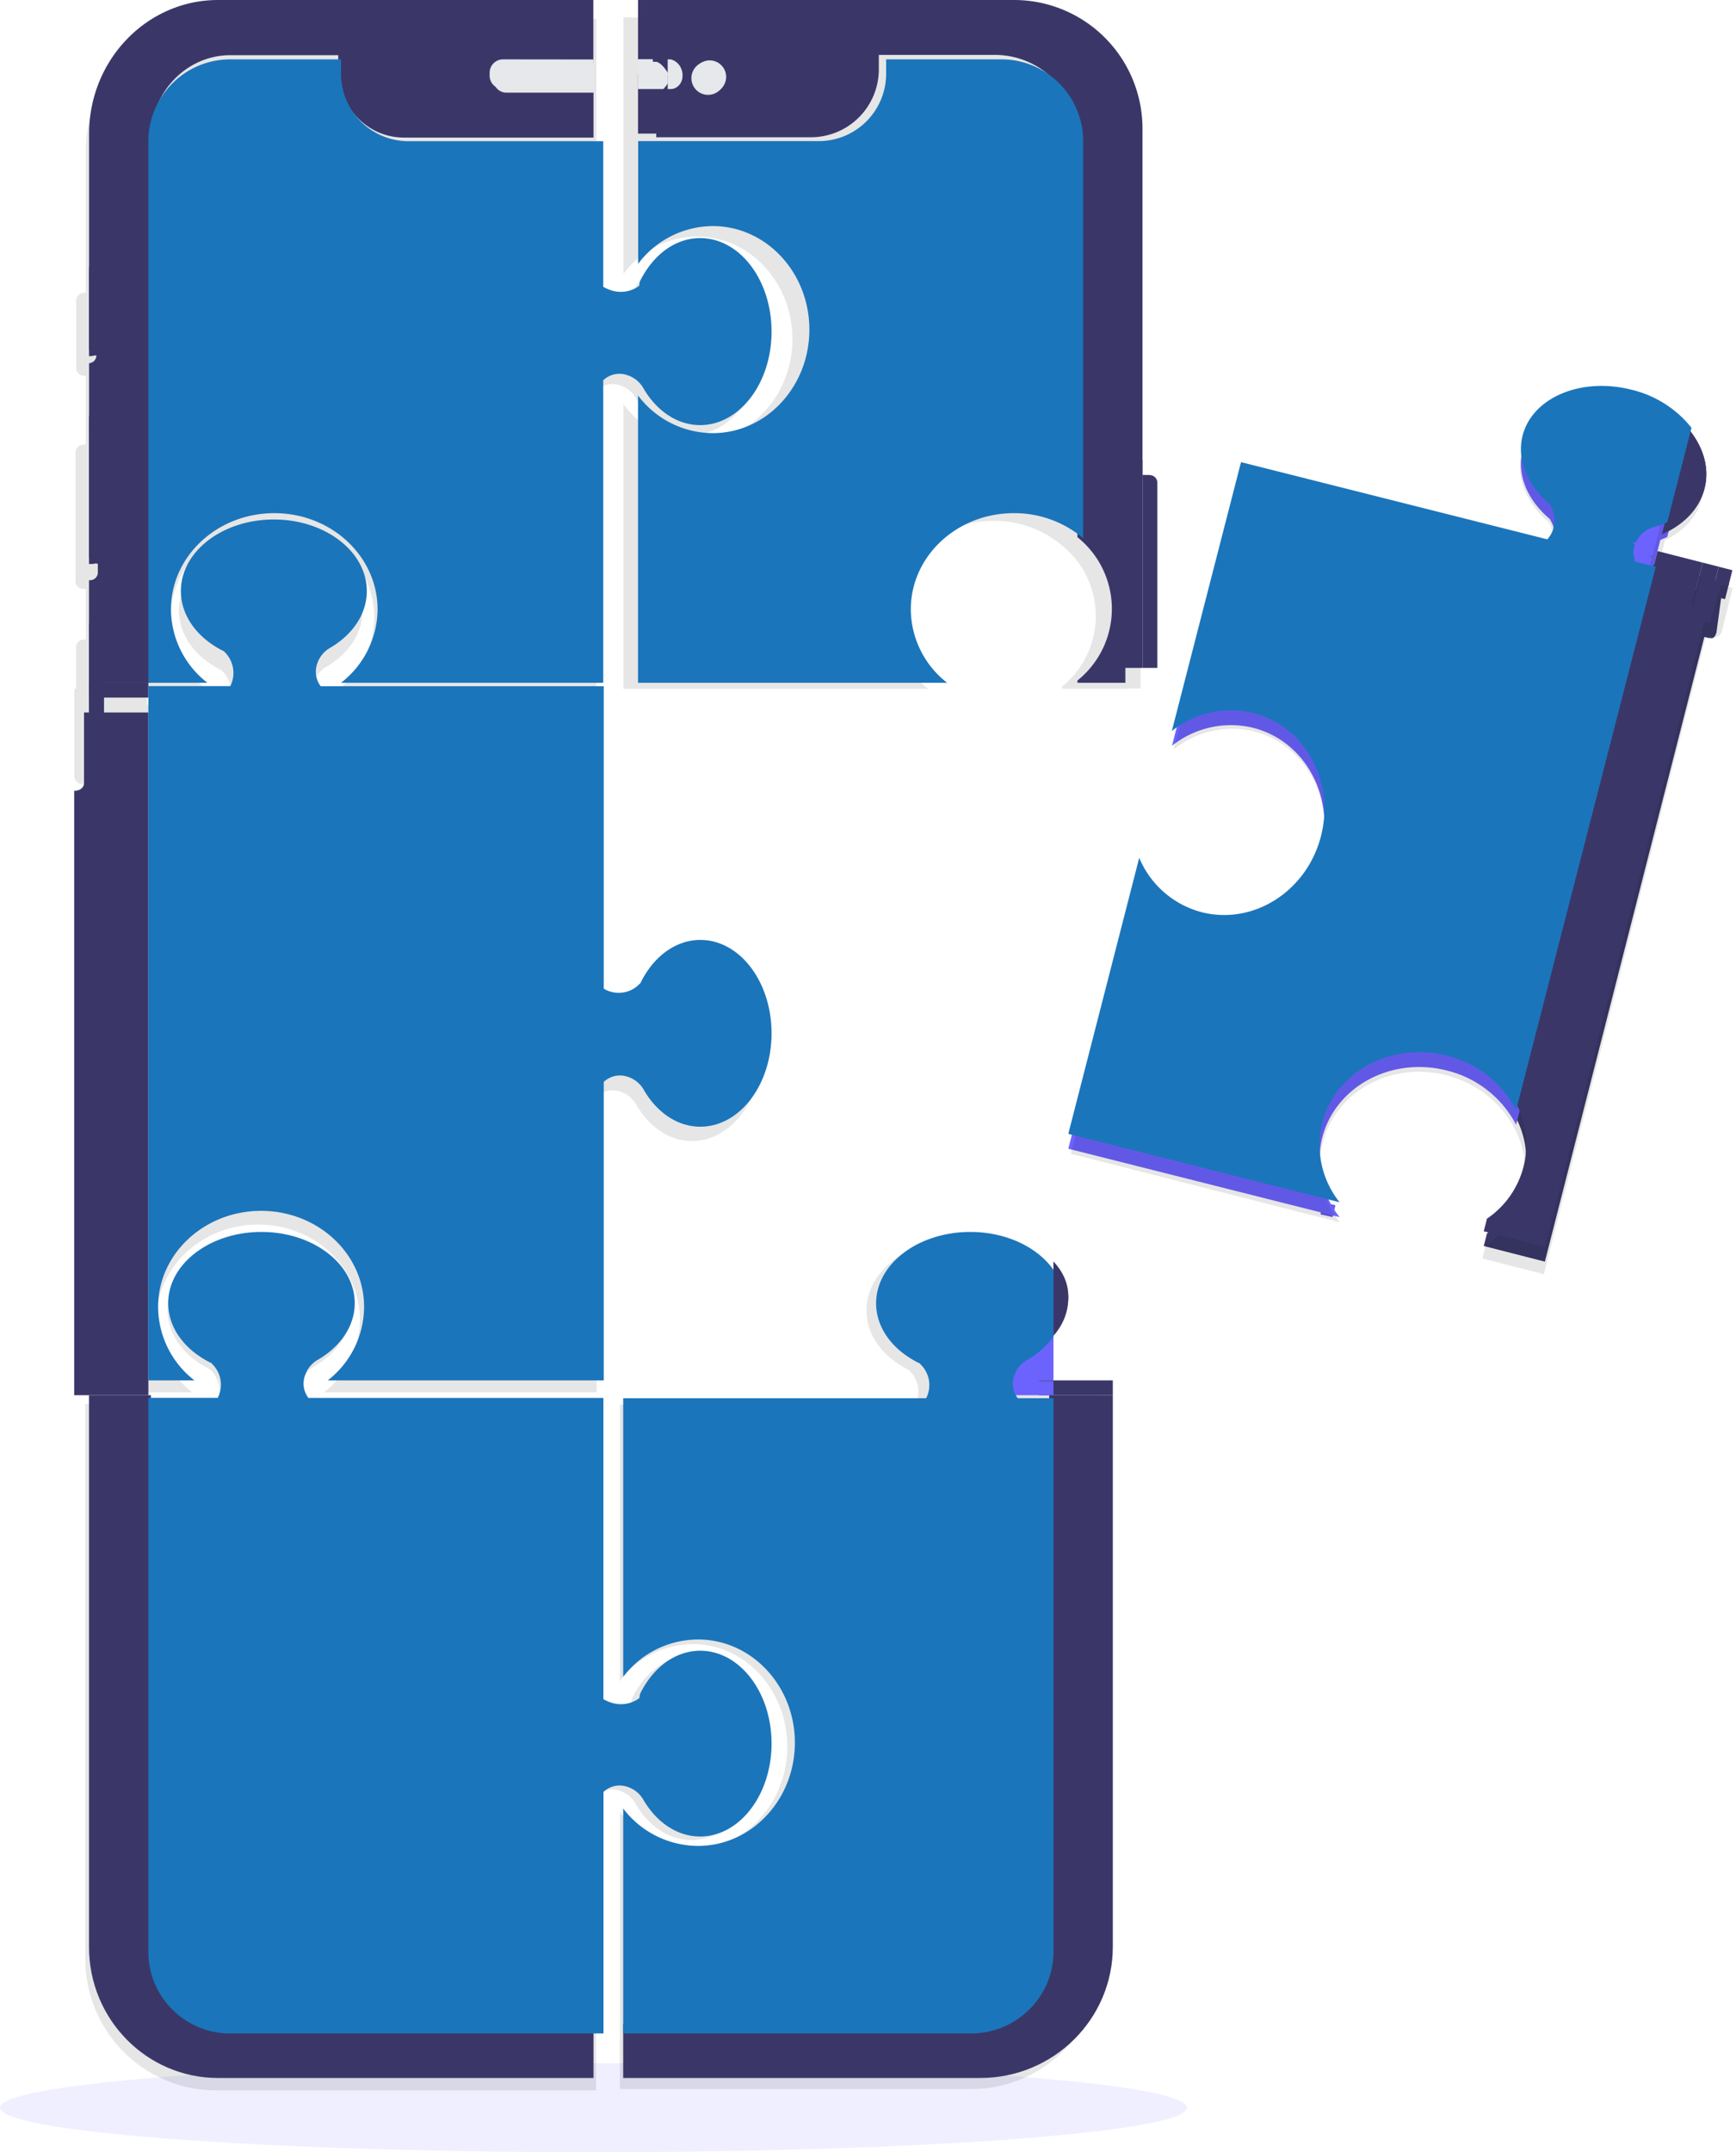 <svg xmlns="http://www.w3.org/2000/svg" width="117" height="145" viewBox="0 0 117 145">
    <defs>
        <linearGradient id="a" x1="50.018%" x2="50.018%" y1="100%" y2=".063%">
            <stop offset="0%" stop-color="gray" stop-opacity=".25"/>
            <stop offset="54%" stop-color="gray" stop-opacity=".12"/>
            <stop offset="100%" stop-color="gray" stop-opacity=".1"/>
        </linearGradient>
    </defs>
    <g fill="none" fill-rule="evenodd">
        <ellipse cx="40" cy="142" fill="#6C63FF" opacity=".1" rx="40" ry="3"/>
        <g fill="#000" opacity=".1">
            <path d="M42.84 121.532c.866 1.484 2.225 2.44 3.755 2.44 2.614 0 4.74-2.788 4.74-6.231s-2.133-6.21-4.74-6.21c-1.23 0-2.352.619-3.193 1.635-.32.389-.59.815-.806 1.27l-.045.27s-1.01.869-2.384.071V94.591H20.594a1.6 1.6 0 0 1-.237-1.486c.146-.462.462-.85.882-1.085 1.474-.872 2.427-2.24 2.427-3.781 0-2.632-2.772-4.773-6.189-4.773-3.417 0-6.189 2.134-6.189 4.773 0 1.238.616 2.37 1.625 3.218.386.32.809.592 1.26.809l.027.045c.607.592.76 1.514.377 2.273H5.749v37.382c0 4.895 3.941 8.864 8.803 8.864h25.622v-19.837a1.552 1.552 0 0 1 1.596-.34c.455.144.838.459 1.07.879z"/>
            <path d="M9.898 93.805h3.065a6.244 6.244 0 0 1-2.417-4.89c0-3.542 3.07-6.413 6.854-6.413 3.785 0 6.857 2.87 6.857 6.414a6.244 6.244 0 0 1-2.417 4.889h18.372V73.889a1.572 1.572 0 0 1 1.596-.341c.46.146.846.464 1.079.888.864 1.484 2.223 2.441 3.756 2.441 2.613 0 4.74-2.788 4.74-6.23 0-3.44-2.118-6.231-4.74-6.231-1.233 0-2.354.62-3.196 1.634-.319.39-.59.816-.806 1.27l-.043.028a1.918 1.918 0 0 1-2.386.32V47.486H21.368A1.6 1.6 0 0 1 21.131 46c.145-.462.461-.85.883-1.084 1.474-.87 2.424-2.241 2.424-3.782 0-2.632-2.77-4.773-6.187-4.773-3.417 0-6.189 2.134-6.189 4.773 0 1.241.616 2.37 1.623 3.218.387.32.81.593 1.262.812l.027.043c.608.592.76 1.514.377 2.273H9.898v-1.023h4.026a6.242 6.242 0 0 1-2.415-4.88c0-3.543 3.07-6.416 6.857-6.416 3.788 0 6.855 2.873 6.855 6.416a6.242 6.242 0 0 1-2.426 4.887h17.401v-20.16a1.558 1.558 0 0 1 1.598-.34c.459.146.844.464 1.077.888.865 1.484 2.226 2.441 3.756 2.441 2.614 0 4.74-2.788 4.74-6.232 0-3.443-2.117-6.23-4.74-6.23-1.233 0-2.354.619-3.196 1.635-.32.389-.59.815-.806 1.27l-.043.27s-1.009.869-2.386.071V1.275h-25.61c-4.862 0-8.803 3.968-8.803 8.864v9.595H5.65a.519.519 0 0 0-.517.52V24.8a.52.52 0 0 0 .517.52h.133v4.641H5.61a.52.52 0 0 0-.519.52v8.68a.52.52 0 0 0 .52.52h.173v3.41h-.142a.519.519 0 0 0-.517.52v2.796h-.113v5.89a.52.52 0 0 0 .517.521h.154v40.987h4.216z"/>
            <path d="M76.871 33.464a.521.521 0 0 0-.517-.523h-.311v-.57h-.17V9.7a8.55 8.55 0 0 0-2.478-6.027 8.432 8.432 0 0 0-5.985-2.496H42.018V18.45a6.249 6.249 0 0 1 4.965-2.511c3.546 0 6.422 3.093 6.422 6.906 0 3.814-2.876 6.907-6.422 6.907a6.245 6.245 0 0 1-4.965-2.511v19.166h20.54a6.258 6.258 0 0 1-2.414-4.893c0-3.548 3.063-6.423 6.844-6.423 1.68-.01 3.31.582 4.597 1.668a6.089 6.089 0 0 1 2.267 4.744 6.089 6.089 0 0 1-2.267 4.745v.152h4.458v-.016h.828v-12.92zM70.053 92.784v-2.273c.093-.136.178-.278.255-.425a3.807 3.807 0 0 0 .465-1.806c0-.422-.073-.84-.212-1.237a4.101 4.101 0 0 0-.508-.995c-1.04-1.507-3.097-2.534-5.467-2.534-3.42 0-6.189 2.134-6.189 4.772 0 1.241.617 2.37 1.623 3.219.387.32.81.592 1.262.81l.027.044a1.95 1.95 0 0 1 .377 2.273H41.774v18.636a6.173 6.173 0 0 1 4.914-2.5c3.519 0 6.37 3.091 6.37 6.902 0 3.812-2.851 6.905-6.37 6.905a6.173 6.173 0 0 1-4.914-2.5v15.043h22.848c2.994 0 5.423-2.44 5.43-5.454V94.639v37c0 3.02-2.43 5.468-5.43 5.468H41.774v3.636h23.7c4.86 0 8.802-3.968 8.802-8.863V93.66h-4.223v-.877z"/>
        </g>
        <path fill="#3A3768" d="M15.534 136.371c-2.962 0-5.363-2.435-5.363-5.44V94H6v37.182c0 4.87 3.892 8.818 8.694 8.818H40v-3.618l-24.466-.01z"/>
        <path fill="#1B75BB" d="M42.278 120.383c.467.146.858.466 1.094.893.88 1.492 2.26 2.454 3.814 2.454 2.655 0 4.814-2.803 4.814-6.265 0-3.461-2.157-6.25-4.805-6.25-1.249 0-2.388.62-3.243 1.642-.325.39-.6.82-.819 1.277l-.046.272s-1.024.873-2.42.071V94.184h-19.88a1.595 1.595 0 0 1-.24-1.494c.148-.464.47-.854.896-1.09 1.497-.878 2.465-2.253 2.465-3.802 0-2.646-2.815-4.798-6.286-4.798-3.47 0-6.286 2.145-6.286 4.798 0 1.245.626 2.383 1.65 3.235a6.25 6.25 0 0 0 1.28.814l.028.045c.617.595.772 1.522.382 2.285H10v37.326c0 3.036 2.47 5.497 5.515 5.497h25.159v-16.274a1.588 1.588 0 0 1 1.604-.343z"/>
        <path fill="#3A3768" d="M6 46h1v1H6z"/>
        <path fill="#3A3768" d="M6 46h4v1H6z"/>
        <path fill="#3A3768" d="M6 46h1v1H6z"/>
        <path fill="#3A3768" d="M6.773 52H7v-6H6v5.412c0 .158.08.309.226.42.146.11.343.17.547.168z"/>
        <path fill="#3A3768" d="M10 48H5.663v4.76a.48.48 0 0 1-.18.367.674.674 0 0 1-.435.15H5V94h5V48z"/>
        <path fill="#3A3768" d="M6 52h.073c.245 0 .481-.06.655-.171.174-.11.272-.26.272-.417V46H6v6z"/>
        <path fill="#1B75BB" d="M10.656 88.055c0-3.578 3.108-6.476 6.94-6.476 3.832 0 6.942 2.898 6.942 6.476A6.3 6.3 0 0 1 22.09 93h18.601V72.891a1.595 1.595 0 0 1 1.616-.344c.465.147.856.469 1.092.897.875 1.499 2.25 2.465 3.802 2.465 2.646 0 4.799-2.816 4.799-6.29 0-3.475-2.143-6.293-4.799-6.293-1.247 0-2.383.627-3.235 1.65a6.344 6.344 0 0 0-.816 1.283l-.044.028a1.945 1.945 0 0 1-2.415.323V46.233H21.613a1.612 1.612 0 0 1-.24-1.5c.147-.467.467-.86.893-1.096 1.493-.878 2.455-2.262 2.455-3.818 0-2.657-2.804-4.819-6.264-4.819-3.46 0-6.266 2.155-6.266 4.819 0 1.253.624 2.393 1.643 3.25.392.323.82.598 1.278.819l.027.043c.615.598.77 1.529.382 2.295H10V93h3.103a6.3 6.3 0 0 1-2.447-4.945z"/>
        <path fill="#3A3768" d="M7 42.614c0-.163-.098-.32-.272-.435A1.2 1.2 0 0 0 6.073 42H6v4h1v-3.386zM6.969 18h-.174a.99.99 0 0 0-.562.164c-.15.105-.233.247-.233.395v4.882c.002.308.357.558.795.559H7v-5.998L6.969 18zM6.75 28c-.413 0-.748.24-.75.535v8.93c.002.296.337.535.75.535H7V28h-.25z"/>
        <path fill="#3A3768" d="M6.98 42h-.217c-.421 0-.763.275-.763.614V46h1l-.02-4z"/>
        <path fill="#3A3768" d="M6.004 9.02v9.768c.274.01.491.243.49.528v4.627a.521.521 0 0 1-.49.527v4.724h.078c.136 0 .266.056.361.156.096.099.15.234.15.374v8.836a.52.52 0 0 1-.51.53H6v3.47h.04c.282 0 .512.237.513.53V46h3.617V9.284c0-3.073 2.4-5.565 5.36-5.566h7.268v.967c0 2.531 1.977 4.583 4.416 4.583H40V6.242h-5.886c-.474-.003-.858-.4-.863-.89v-.195c.001-.494.387-.894.863-.895h5.875V0H14.692C9.894.003 6.006 4.04 6.004 9.02z"/>
        <path fill="#3A3768" d="M7 23.445v-4.888c0-.3-.442-.546-1-.557v6c.555-.012.996-.256 1-.555zM7 37.465v-8.93c0-.142-.09-.278-.252-.378-.162-.1-.38-.157-.609-.157H6v10h.132c.23.001.45-.055.613-.155.163-.1.255-.238.255-.38z"/>
        <path fill="#1B75BB" d="M11.522 41.06c0-3.582 3.117-6.487 6.964-6.487 3.846 0 6.961 2.905 6.961 6.487A6.3 6.3 0 0 1 22.983 46h17.673V25.62a1.588 1.588 0 0 1 1.623-.345c.465.148.857.47 1.093.898.878 1.5 2.26 2.468 3.814 2.468 2.655 0 4.814-2.82 4.814-6.3 0-3.482-2.15-6.299-4.814-6.299-1.251 0-2.39.625-3.245 1.652-.325.393-.6.825-.819 1.285l-.043.273s-1.025.878-2.423.071v-9.81H27.512a4.546 4.546 0 0 1-4.529-4.553V4h-7.47a5.508 5.508 0 0 0-3.9 1.622A5.535 5.535 0 0 0 10 9.535V46h3.975a6.301 6.301 0 0 1-2.453-4.94z"/>
        <path fill="#E6E8EC" d="M33.896 4a.9.9 0 0 0-.896.898V5.1a.902.902 0 0 0 .896.9H40V4.007L33.896 4z"/>
        <path fill="#3A3768" d="M75 31.542V45h2V31h-1.081c-.507 0-.919.243-.919.542zM43 0h2v4h-2zM43 5h2v4h-2z"/>
        <path fill="#E6E8EC" d="M43 4h2v2h-2z"/>
        <path fill="#3A3768" d="M77.45 32H77v13h1V32.505c0-.278-.245-.504-.55-.505z"/>
        <path fill="#3A3768" fill-rule="nonzero" d="M44.228 4.161c.492.111.924 1.008.924 1.008v.194s-.434.895-.924.879v3.005h10.43a4.578 4.578 0 0 0 4.572-4.582V3.7h7.846a5.555 5.555 0 0 1 5.54 5.56v26.934a6.181 6.181 0 0 1 0 9.652V46h3.23V32.432a.067.067 0 0 1 .07-.067H77V8.67c0-2.3-.911-4.505-2.534-6.13A8.645 8.645 0 0 0 68.346 0H44v4.161h.228zm3.495-.02a1.125 1.125 0 1 1-.002 2.25 1.125 1.125 0 0 1 .002-2.25z"/>
        <path fill="#1B75BB" d="M48.036 15.232c3.597 0 6.513 3.124 6.513 6.975 0 3.851-2.916 6.975-6.513 6.975A6.343 6.343 0 0 1 43 26.646V46h20.832a6.31 6.31 0 0 1-2.447-4.941c0-3.583 3.106-6.486 6.94-6.486A7.188 7.188 0 0 1 73 36.26V9.52c0-3.044-2.458-5.514-5.494-5.52h-7.783v.96a4.543 4.543 0 0 1-4.535 4.548H43.01v8.262a6.347 6.347 0 0 1 5.025-2.538z"/>
        <path fill="#E6E8EC" d="M45.2 6c.427 0 .779-.371.8-.844v-.187c-.048-.483-.372-.875-.8-.969H45v2h.2z"/>
        <ellipse cx="47.831" cy="5.179" fill="#E6E8EC" rx="1.108" ry="1.111" transform="rotate(-9.22 47.831 5.179)"/>
        <path fill="#3A3768" d="M71 92v-2.362c1.333-1.383 1.333-3.255 0-4.638v7zM70 93h5v1h-5z"/>
        <path fill="#6C63FF" d="M69.088 91.507c-.472.227-.826.603-.99 1.05-.195.49-.095 1.031.266 1.443H71v-.947h-1.013a7.24 7.24 0 0 0 1.013-.85V90a5.786 5.786 0 0 1-1.912 1.507z"/>
        <path fill="#6C63FF" d="M70 93h1v-1c-.303.365-.638.7-1 1z"/>
        <path fill="#3A3768" d="M72 87.501c-.008-.897-.357-1.771-1-2.501v5c.642-.73.991-1.602 1-2.499zM75 94v37.159c0 4.883-4.001 8.841-8.938 8.841H42v-3.627h23.199c3.045 0 5.513-2.442 5.513-5.455V94H75z"/>
        <path fill="#1B75BB" d="M68.347 92.703c.15-.465.474-.856.905-1.092A5.46 5.46 0 0 0 71 90.047v-4.494C69.933 84.035 67.824 83 65.394 83c-3.507 0-6.347 2.15-6.347 4.808 0 1.25.632 2.388 1.664 3.242.397.323.831.597 1.294.817l.028.044a1.94 1.94 0 0 1 .387 2.29H42v18.773a6.368 6.368 0 0 1 5.039-2.518c3.608 0 6.532 3.113 6.532 6.953 0 3.84-2.924 6.955-6.532 6.955A6.368 6.368 0 0 1 42 121.846V137h23.431c3.07 0 5.561-2.458 5.569-5.495V94.202h-2.403a1.589 1.589 0 0 1-.25-1.5z"/>
        <path fill="url(#a)" d="M110 36c1.764-.55 3.069-1.477 3.515-2.664.054-.144.094-.29.12-.438.079-.137.146-.277.202-.419.446-1.192-.044-2.425-1.207-3.479l-2.31 6.135L110 36z"/>
        <path fill="#FEC2BE" d="M92.08 61.158c1.976.76 6.568.842 8.608.842h1.004L103 59.3l-1.308-2.25s-1.2-.335-2.794-.627c-2.353-.428-5.572-.763-7.106.2-2.573 1.612-2.285 3.546.288 4.535z"/>
        <path fill="#000" d="M100.745 63h.979L103 60.096l-1.274-2.42S100.555 57.313 99 57c1.262 1.036 4.297 3.292 1.745 6z" opacity=".1"/>
        <path fill="#6C63FF" d="M89.128 81l.872.201-.191.799-.809-.185z"/>
        <path fill="#000" d="M89.128 81l.872.201-.191.799-.809-.185z" opacity=".1"/>
        <path fill="#3A3768" d="M115.343 40.134l.271-1.07.92.235-.272 1.07zM111.214 39.08l.272-1.07 3.05.778-.272 1.07z"/>
        <path fill="#3A3768" d="M114.262 39.86l.272-1.07 1.078.276-.271 1.07z"/>
        <path fill="#6C63FF" d="M111.383 38.377c-.097.046-.191.095-.285.134l.237.061L110.97 40l-1.802-.46a2.134 2.134 0 0 1 .185-2.006 2.513 2.513 0 0 1 1.52-1.114A7.891 7.891 0 0 0 112 36l-.617 2.377z"/>
        <path fill="#3A3768" d="M115 42.85l.273.13c.09.042.184.017.263-.07a.737.737 0 0 0 .159-.39l.305-2.243-.604-.277-.396 2.85zM114.863 32.964c-.365 1.355-1.428 2.411-2.863 3.036l1.88-7c.954 1.202 1.354 2.61.983 3.964zM114.428 42.233a.518.518 0 0 1-.375-.629l.468-1.832-3.044-.772-9.283 36.352a6.026 6.026 0 0 1-1.978 7.748l-.216.847L104.118 85 115 42.387l-.572-.154z"/>
        <path fill="#3A3768" d="M114.02 42.109c-.09.318.125.642.482.724l.734.167.764-2.685-1.379-.315-.6 2.109z"/>
        <path fill="#6C63FF" d="M110.36 37.332a1.921 1.921 0 0 1 1.151-.834c.292-.084.577-.19.852-.315l1.637-6.36a7.327 7.327 0 0 0-4.072-2.571c-3.378-.853-6.651.53-7.307 3.088-.311 1.206.016 2.458.8 3.534.301.408.652.778 1.044 1.1l.016.051c.455.73.375 1.668-.198 2.311l-20.641-5.204-4.657 18.118a6.365 6.365 0 0 1 5.467-1.217c3.479.878 5.525 4.593 4.572 8.298-.953 3.704-4.535 6-8.013 5.133a6.296 6.296 0 0 1-4.23-3.663L72 77.393 90.283 82a6.194 6.194 0 0 1-1.169-5.352c.886-3.443 4.636-5.471 8.38-4.528a7.187 7.187 0 0 1 4.685 3.655l9.408-36.597-1.351-.344a1.582 1.582 0 0 1 .124-1.502z"/>
        <path fill="#6C63FF" d="M110.8 37.82l.17-.64c-.31.15-.62.31-.94.45l.77.19z"/>
        <g fill="#000" opacity=".1">
            <path fill-rule="nonzero" d="M115.865 39.376l-1.08-.276-3.06-.78.04-.147.456-1.786a5.935 5.935 0 0 1-.847.316 1.89 1.89 0 0 0-1.142.837 2.212 2.212 0 0 0-.003 0c.26-.415.669-.715 1.143-.837.289-.084.571-.19.845-.316l1.624-6.38a7.26 7.26 0 0 0-4.041-2.58c-3.351-.855-6.6.533-7.25 3.1-.309 1.209.016 2.464.795 3.544.298.41.646.78 1.034 1.104l.016.05a1.955 1.955 0 0 1-.196 2.32l-20.48-5.221-4.622 18.175a6.263 6.263 0 0 1 5.43-1.22c3.451.88 5.482 4.607 4.536 8.323-.945 3.716-4.5 6.02-7.951 5.15a6.268 6.268 0 0 1-4.196-3.675L72.17 77.73l18.142 4.621a6.267 6.267 0 0 1-1.16-5.37c.879-3.452 4.6-5.488 8.314-4.54a7.144 7.144 0 0 1 4.649 3.665 6.1 6.1 0 0 1-1.99 7.825l-.217.856 4.142 1.063 10.943-43.036.414.108a.523.523 0 0 0 .637-.38l.462-1.857.271-1.072-.913-.236zm-4.212-1.143c-.035.016-.069.034-.103.048l.103-.048zm-1.554.82l1.355.346-1.355-.345z"/>
            <path d="M114.68 33.62c.312-1.235-.033-2.515-.848-3.613l-1.622 6.38c1.245-.569 2.16-1.534 2.47-2.767z"/>
        </g>
        <path fill="#3A3768" d="M115.566 39.252l.272-1.07.92.235-.272 1.07zM111.437 38.198l.272-1.07 3.05.778-.272 1.07z"/>
        <path fill="#3A3768" d="M114.486 38.974l.272-1.07 1.078.275-.271 1.07z"/>
        <path fill="#6C63FF" d="M111.389 37.368l-.286.137.234.058-.362 1.437-1.803-.46a2.114 2.114 0 0 1 .182-2.006 2.53 2.53 0 0 1 1.52-1.114A7.863 7.863 0 0 0 112 35l-.611 2.368z"/>
        <path fill="#3A3768" d="M114 41.85l.543.128a.73.73 0 0 0 .525-.066.642.642 0 0 0 .317-.394l.615-2.24-1.194-.278-.806 2.85zM114.864 32.967c-.363 1.352-1.425 2.408-2.864 3.033l1.884-7c.949 1.202 1.349 2.61.98 3.967z"/>
        <path fill="#3A3768" d="M114.425 41.23a.52.52 0 0 1-.374-.632l.454-1.83-3.03-.768-9.28 36.358a6.02 6.02 0 0 1-1.98 7.748l-.215.848L104.12 84 115 41.375l-.575-.145z"/>
        <path fill="#3A3768" d="M114.021 41.106a.543.543 0 0 0 .072.453c.09.136.237.235.408.274l.73.167.769-2.687-1.38-.313-.599 2.106z"/>
        <path fill="#1B75BB" d="M110.362 36.333c.261-.415.674-.714 1.152-.835.291-.083.576-.188.851-.314L114 28.823a7.325 7.325 0 0 0-4.07-2.572c-3.38-.85-6.652.531-7.31 3.091-.309 1.204.016 2.456.803 3.532.301.409.651.78 1.043 1.104l.016.048c.454.73.374 1.668-.198 2.311L83.64 31.135l-4.664 18.119a6.36 6.36 0 0 1 5.48-1.216c3.476.876 5.525 4.592 4.571 8.3-.953 3.707-4.537 5.998-8.025 5.123a6.303 6.303 0 0 1-4.223-3.667L72 76.39 90.282 81a6.196 6.196 0 0 1-1.167-5.353c.884-3.445 4.637-5.472 8.38-4.528a7.171 7.171 0 0 1 4.688 3.666l9.407-36.598-1.366-.345a1.583 1.583 0 0 1 .138-1.51z"/>
        <path fill="#6C63FF" d="M110.805 36.825l.16-.65c-.31.15-.62.31-.93.45l.77.2z"/>
    </g>
</svg>
